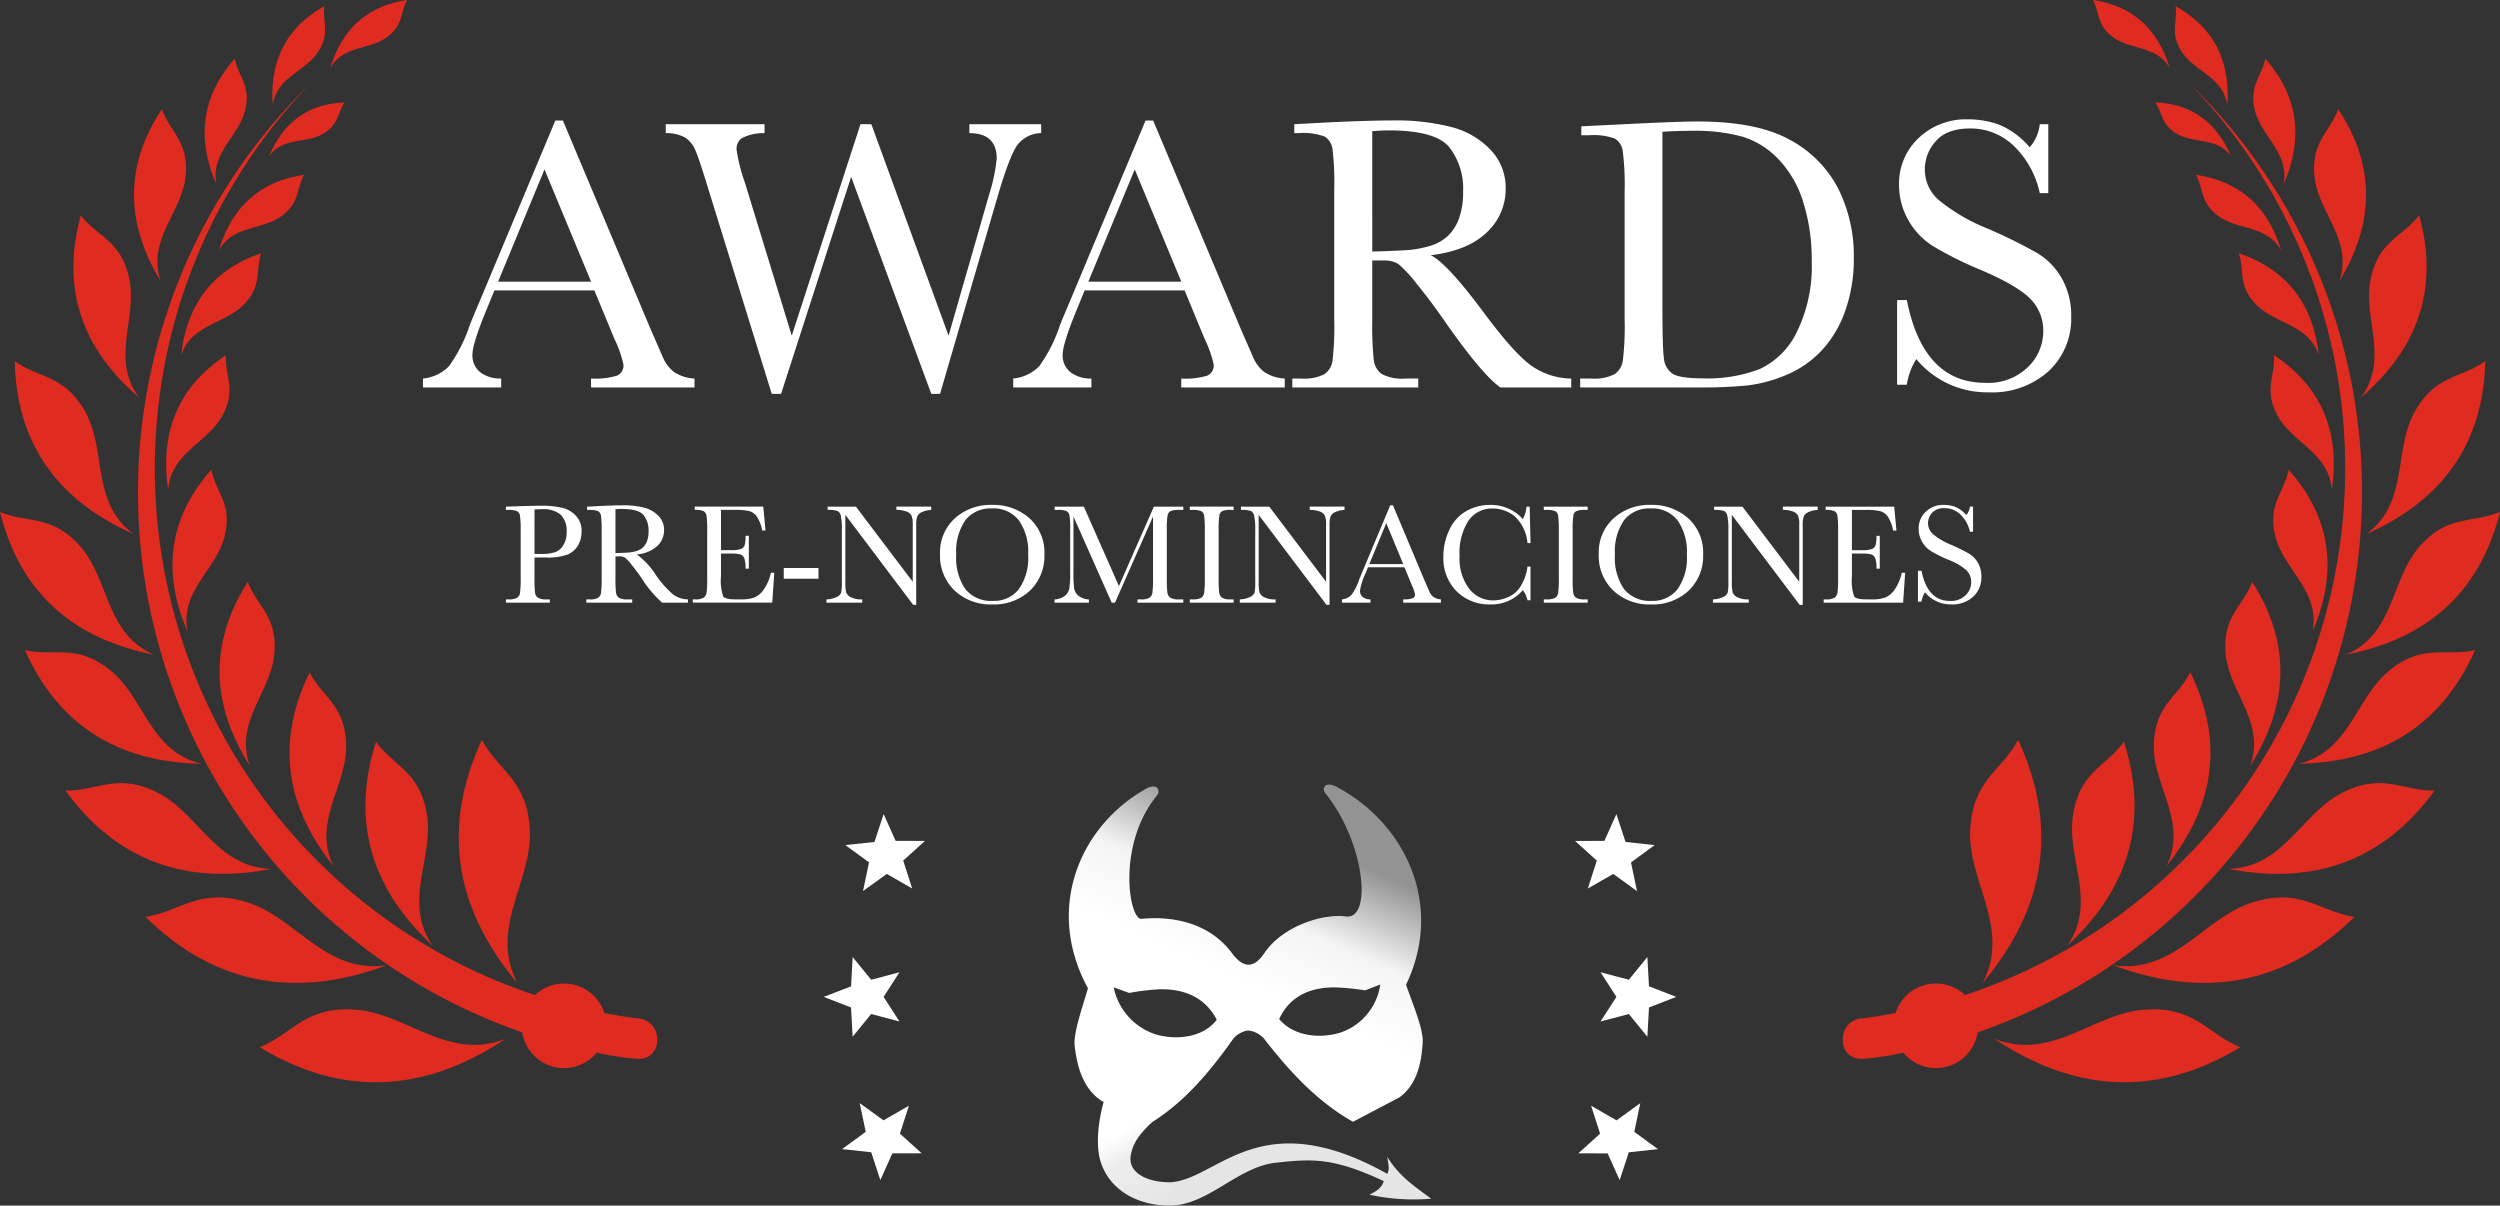<svg xmlns="http://www.w3.org/2000/svg" xmlns:xlink="http://www.w3.org/1999/xlink" width="381.549" height="184" viewBox="0 0 381.549 184">
  <rect x="0" y="0" width="381.549" height="184" fill="#333333" stroke="none"/>
  <defs>
    <linearGradient id="linear-gradient" x1="5.681" y1="401.032" x2="6.588" y2="401.023" gradientUnits="objectBoundingBox">
      <stop offset="0" stop-color="#e5e5e5"/>
      <stop offset="1" stop-color="#fff"/>
    </linearGradient>
    <linearGradient id="linear-gradient-2" x1="0.659" y1="0.158" x2="1" y2="0.953" gradientUnits="objectBoundingBox">
      <stop offset="0" stop-color="#fff"/>
      <stop offset="0.305" stop-color="#ededed"/>
      <stop offset="1" stop-color="#e5e5e5"/>
    </linearGradient>
    <linearGradient id="linear-gradient-3" x1="0.684" y1="0.68" x2="0.889" y2="0.294" gradientUnits="objectBoundingBox">
      <stop offset="0" stop-color="#fff"/>
      <stop offset="0.462" stop-color="#f4f4f4"/>
      <stop offset="1" stop-color="#939393"/>
    </linearGradient>
  </defs>
  <g id="recurso-premios-pc" transform="translate(-90.999 -300)">
    <path id="Trazado_8556" data-name="Trazado 8556" d="M647.215,112.5l-4.171,1.615-.247,4.467-2.825-3.47-4.324,1.146,2.426-3.759-2.426-3.76,4.324,1.146,2.825-3.469.247,4.467ZM643.91,89.336h0l-3.611,2.64.917,4.379-3.626-2.62-3.88,2.227,1.37-4.26-3.316-3,4.474-.013,1.83-4.083,1.4,4.252Zm.5,46.4h0l-4.447.481-1.394,4.252-1.831-4.082-4.474-.013,3.316-3-1.37-4.259,3.88,2.227,3.626-2.62L640.8,133.1Z" transform="translate(-300.378 339.644)" fill="#fff" fill-rule="evenodd"/>
    <path id="Trazado_8557" data-name="Trazado 8557" d="M168.052,112.5l4.171,1.615.247,4.467,2.825-3.469,4.324,1.145-2.425-3.759,2.425-3.76L175.3,109.89l-2.825-3.469-.247,4.467Zm3.306-23.168h0l3.611,2.64-.917,4.379,3.626-2.62,3.88,2.227-1.37-4.26,3.316-3-4.474-.013L177.2,84.6,175.8,88.856Zm-.5,46.4h0l4.447.481,1.394,4.252,1.831-4.082,4.473-.013-3.316-3,1.37-4.259-3.88,2.227-3.627-2.62.918,4.379Z" transform="translate(48.659 339.644)" fill="#fff" fill-rule="evenodd"/>
    <path id="Trazado_8558" data-name="Trazado 8558" d="M97.158,161.589a38.531,38.531,0,0,1-6.073-.946,6.453,6.453,0,0,1-11.374-3.085A87.2,87.2,0,0,1,47.345,12.767a84.639,84.639,0,0,0,34.312,139.1,6.454,6.454,0,0,1,10.586,2.748c1.635.313,3.285.583,4.951.8,4.161.137,4.173,6.529-.036,6.174M50.411,10.4h0c1.911-3.437,5.85-2.761,8.521-4.64S61.063,1.941,62.14,0c-6.028.884-9.924,4.38-11.729,10.4M41.059,23.841h0c2.051-2.9,5.527-1.914,8.11-3.345s2.285-3.225,3.442-4.865c-5.505.21-9.346,2.976-11.552,8.21M33.41,38.2h0c2.116-3.806,6.478-3.056,9.434-5.138S45.2,28.837,46.4,26.687c-6.674.979-10.988,4.851-12.987,11.513M27.657,54.181h0c1.6-4.69,6.63-4.737,9.518-7.667s1.782-5.21,2.682-7.858c-7.272,2.452-11.315,7.661-12.2,15.525m-1.978,20.59h0c.374-5.6,5.871-7.127,8.174-11.18s.426-6.225.636-9.388c-7.243,4.813-10.143,11.7-8.81,20.568m2.939,21.62h0c-1.194-6.148,4.3-9.364,5.628-14.394s-1.316-6.836-1.992-10.307c-6.439,7.26-7.6,15.517-3.636,24.7M38.14,116.9h0c-2.412-6.623,3.128-11.168,3.717-16.993S39.19,92.537,37.826,88.8c-5.878,9.206-5.715,18.591.314,28.1m12.771,15.3h0c-3.324-6.7,1.982-12.144,1.917-18.357s-3.682-7.453-5.56-11.235c-5.113,10.4-3.836,20.277,3.643,29.592m15.127,12.132h0c-4.635-6.652.183-13.34-.88-19.99s-5.14-7.4-7.759-11.158c-3.819,11.97-.87,22.355,8.639,31.147m12.939,5.725h0c-4.375-8.337,2.147-15.34,1.888-23.155s-4.846-9.273-7.318-13.979c-6.137,13.234-4.248,25.625,5.43,37.134M41.632,16.018h0c.612-4.225,4.869-5.059,6.853-8s.688-4.695,1.032-7.08c-5.773,3.224-8.376,8.276-7.885,15.078m-8.6,12.13h0c-.935-4.77,3.324-7.272,4.348-11.177s-1.029-5.3-1.559-8c-4.988,5.642-5.88,12.05-2.79,19.173m-8.5,14.787h0C22.393,36.7,27.65,32.544,28.3,27.106s-2.372-6.934-3.585-10.455c-5.652,8.512-5.657,17.29-.177,26.285M21.262,60.7h0c-4.428-5.847-.312-12.064-1.51-18.037s-4.91-6.507-7.412-9.807C9.317,43.816,12.353,53.1,21.262,60.7m-.853,20.8h0C8.656,76.343,2.536,67.565,2.246,55.112c3.669,2.672,7.73,2.057,10.878,7.946s.792,13.714,7.285,18.448m3.076,18.4h0C16.115,96.708,16.7,88.557,12.349,83.5S4.163,79.926,0,78.12C3,90.208,10.89,97.437,23.485,99.91m7.241,16.654h0c-7.817-1.865-8.66-9.993-13.831-14.214S8.21,100.263,3.8,99.211c5.066,11.379,14.1,17.119,26.93,17.352m10.725,16.043h0c-8.44-.208-11.081-8.377-17.317-11.584s-9.38-.247-14.146-.363c7.691,10.586,18.224,14.512,31.463,11.947m17.531,14.719h0c-9.32,1.31-13.714-7.192-21.157-9.581s-10.361,1.439-15.624,2.181c10.387,10.24,22.687,12.636,36.781,7.4M77.13,158.554h0c-8.769,3.419-15-3.842-22.794-4.454s-9.752,3.785-14.7,5.719c12.465,7.573,24.985,7.075,37.5-1.264" transform="translate(90.999 300)" fill="#e02b20" fill-rule="evenodd"/>
    <path id="Trazado_8559" data-name="Trazado 8559" d="M3.157,161.589a38.531,38.531,0,0,0,6.073-.946A6.453,6.453,0,0,0,20.6,157.558a87.209,87.209,0,0,0,58.649-82.4A86.935,86.935,0,0,0,52.97,12.767,84.345,84.345,0,0,1,76.684,71.512a84.644,84.644,0,0,1-58.025,80.353,6.454,6.454,0,0,0-10.586,2.748c-1.635.313-3.285.583-4.951.8-4.161.137-4.173,6.529.036,6.174M49.9,10.4h0c-1.911-3.437-5.85-2.761-8.521-4.64S39.252,1.941,38.175,0C44.2.884,48.1,4.38,49.9,10.4m9.352,13.443h0c-2.051-2.9-5.527-1.914-8.11-3.345s-2.285-3.225-3.442-4.865c5.505.21,9.346,2.976,11.552,8.21M66.9,38.2h0c-2.116-3.806-6.478-3.056-9.434-5.138s-2.359-4.225-3.552-6.375c6.674.979,10.988,4.851,12.987,11.513m5.753,15.982h0c-1.6-4.69-6.63-4.737-9.518-7.667s-1.782-5.21-2.682-7.858c7.272,2.452,11.315,7.661,12.2,15.525m1.978,20.59h0c-.374-5.6-5.871-7.127-8.174-11.18s-.426-6.225-.636-9.388c7.243,4.813,10.143,11.7,8.81,20.568M71.7,96.391h0c1.194-6.148-4.3-9.364-5.628-14.394s1.316-6.836,1.992-10.307c6.44,7.26,7.6,15.517,3.636,24.7M62.175,116.9h0c2.412-6.623-3.128-11.168-3.717-16.993s2.668-7.366,4.032-11.106c5.878,9.206,5.715,18.591-.314,28.1M49.4,132.2h0c3.324-6.7-1.982-12.144-1.917-18.357s3.682-7.453,5.56-11.235c5.113,10.4,3.836,20.277-3.643,29.592M34.277,144.329h0c4.635-6.652-.183-13.34.88-19.99s5.14-7.4,7.759-11.158c3.819,11.97.87,22.355-8.639,31.147m-12.939,5.725h0c4.375-8.337-2.147-15.34-1.888-23.155s4.846-9.273,7.318-13.979c6.137,13.234,4.248,25.625-5.43,37.134M58.682,16.018h0c-.612-4.225-4.869-5.059-6.853-8S51.141,3.326,50.8.941c5.773,3.224,8.376,8.276,7.885,15.078m8.6,12.13h0c.935-4.77-3.324-7.272-4.348-11.177s1.029-5.3,1.559-8c4.988,5.642,5.88,12.05,2.79,19.173m8.5,14.787h0c2.145-6.235-3.113-10.392-3.762-15.83s2.372-6.934,3.585-10.455c5.652,8.512,5.657,17.29.177,26.285M79.053,60.7h0c4.428-5.847.312-12.064,1.51-18.037s4.91-6.507,7.412-9.807C91,43.816,87.962,53.1,79.053,60.7m.853,20.8h0c11.753-5.164,17.873-13.942,18.163-26.395-3.669,2.672-7.73,2.057-10.878,7.946S86.4,76.772,79.906,81.507M76.83,99.91h0c7.371-3.2,6.781-11.353,11.136-16.412s8.186-3.573,12.349-5.379c-3,12.088-10.89,19.318-23.485,21.79m-7.241,16.654h0c7.817-1.865,8.66-9.993,13.831-14.214s8.685-2.087,13.1-3.139c-5.066,11.379-14.1,17.119-26.93,17.352M58.864,132.607h0c8.44-.208,11.081-8.377,17.317-11.584s9.38-.247,14.146-.363c-7.691,10.586-18.224,14.512-31.463,11.947M41.333,147.326h0c9.32,1.31,13.714-7.192,21.157-9.581s10.361,1.439,15.624,2.181c-10.387,10.24-22.687,12.636-36.781,7.4M23.185,158.554h0c8.769,3.419,15-3.842,22.794-4.454s9.752,3.785,14.7,5.719c-12.465,7.573-24.985,7.075-37.5-1.264" transform="translate(372.233 300)" fill="#e02b20" fill-rule="evenodd"/>
    <path id="Trazado_8560" data-name="Trazado 8560" d="M-172.958-37.955h-15.256l-1.037,2.548q-2.311,5.541-2.311,7.23a3.228,3.228,0,0,0,1.229,2.741,5.073,5.073,0,0,0,3.155.933v1.363h-11.938V-24.5a6.434,6.434,0,0,0,3.969-1.882,23.045,23.045,0,0,0,3.14-6.178q.148-.444,1.422-3.437l11.671-27.883h1.155l13.419,31.913,1.837,4.208a5.593,5.593,0,0,0,1.674,2.237,6.121,6.121,0,0,0,3.155,1.022v1.363h-15.789V-24.5a11.768,11.768,0,0,0,3.925-.43,1.667,1.667,0,0,0,1.022-1.7,17.256,17.256,0,0,0-1.363-3.882Zm-.5-1.333-7.109-17.127-7.08,17.127ZM-120.2-22.161h-1.333l-12.234-33.128-10.694,33.128h-1.422l-9.687-31.291q-1.3-4.267-1.881-5.674a4.617,4.617,0,0,0-1.511-2.074,5.9,5.9,0,0,0-3.1-.756v-1.363h15.078v1.363a7.206,7.206,0,0,0-3.5.785,2.046,2.046,0,0,0-.77,1.7A25.484,25.484,0,0,0-150-54.459l7.169,23.409,10.486-32.269h1.659l11.79,32.269,6.132-21.335a27.763,27.763,0,0,0,1.215-5.66q0-3.911-4.177-3.911v-1.363h10.96v1.363a4.638,4.638,0,0,0-3.614,1.793q-1.185,1.615-2.992,7.749Zm37.324-15.794H-98.132l-1.037,2.548q-2.311,5.541-2.311,7.23a3.228,3.228,0,0,0,1.229,2.741,5.073,5.073,0,0,0,3.155.933v1.363h-11.938V-24.5a6.434,6.434,0,0,0,3.969-1.882,23.045,23.045,0,0,0,3.14-6.178q.148-.444,1.422-3.437L-88.83-63.882h1.155l13.419,31.913,1.837,4.208a5.594,5.594,0,0,0,1.674,2.237A6.121,6.121,0,0,0-67.591-24.5v1.363H-83.38V-24.5a11.768,11.768,0,0,0,3.925-.43,1.667,1.667,0,0,0,1.022-1.7A17.257,17.257,0,0,0-79.8-30.517Zm-.5-1.333-7.109-17.127-7.08,17.127Zm59.512,16.149H-34.68q-2.873-2.015-8.8-10.549-1.9-2.726-3.94-5.23a20.494,20.494,0,0,0-2.814-3.052,4.18,4.18,0,0,0-2.4-.548h-1.6V-33.6a53.015,53.015,0,0,0,.222,6.208,3.154,3.154,0,0,0,1.185,2.178,6.667,6.667,0,0,0,3.688.711h1.925v1.363H-66.435V-24.5h1.3a6.954,6.954,0,0,0,3.57-.652,2.973,2.973,0,0,0,1.259-2.03,45.366,45.366,0,0,0,.267-6.415V-53.3A43.1,43.1,0,0,0-60.3-59.5a2.652,2.652,0,0,0-1.185-1.926,9.343,9.343,0,0,0-3.969-.533h-.681v-1.363l5.747-.3q5.747-.267,9.124-.267a33.722,33.722,0,0,1,9.346,1.067,12.5,12.5,0,0,1,5.821,3.5,8.311,8.311,0,0,1,2.222,5.808,8.982,8.982,0,0,1-2.9,6.726q-2.9,2.785-8.531,3.467Q-42.8-42.1-37.2-34.547q4.562,6.134,7.169,8.03A10.829,10.829,0,0,0-23.868-24.5ZM-54.231-43.881q2.222-.059,4.591-.178a17.129,17.129,0,0,0,4.118-.652,7.026,7.026,0,0,0,2.829-1.556,7,7,0,0,0,1.7-2.682,11.721,11.721,0,0,0,.622-4.089,10.277,10.277,0,0,0-2.118-6.786q-2.118-2.548-9.227-2.548-1.1,0-2.518.119Zm31.9-19.112,6.606-.326q8.265-.415,11.138-.415,8.946,0,13.952,2.726a17.7,17.7,0,0,1,7.45,7.393,22.884,22.884,0,0,1,2.444,10.771,23.439,23.439,0,0,1-1.333,8.075,17.01,17.01,0,0,1-3.658,6.074A15.684,15.684,0,0,1,8.88-25.021a21.84,21.84,0,0,1-5.821,1.57,73.706,73.706,0,0,1-7.761.311h-17.8V-24.5h1.659a6.954,6.954,0,0,0,3.57-.652A3.023,3.023,0,0,0-16-27.184a43,43,0,0,0,.281-6.415V-52.978A41.193,41.193,0,0,0-16-59.186a2.671,2.671,0,0,0-1.185-1.926,9.469,9.469,0,0,0-3.955-.519h-1.185Zm12.382.83v26.846q0,5.956.222,7.675A3.131,3.131,0,0,0-8.39-25.228q1.111.7,4.7.7a22.177,22.177,0,0,0,8.62-1.437,11.884,11.884,0,0,0,5.643-5.66A22.655,22.655,0,0,0,12.835-42.4a29.015,29.015,0,0,0-1.318-9.1A16.458,16.458,0,0,0,7.74-58a12.8,12.8,0,0,0-5.451-3.408,27.107,27.107,0,0,0-7.672-.9Q-7.635-62.312-9.945-62.164Zm35.814,38.61V-36.473H27.35Q29.868-23.85,39.288-23.85a8.682,8.682,0,0,0,6.561-2.415,7.616,7.616,0,0,0,2.325-5.408A6.882,6.882,0,0,0,46.13-36.74q-2.044-2.015-7.465-4.326a54.845,54.845,0,0,1-7.287-3.63,11.068,11.068,0,0,1-3.836-4.045,10.787,10.787,0,0,1-1.377-5.3A9.511,9.511,0,0,1,29.142-61.2a10.443,10.443,0,0,1,7.539-2.859,13.767,13.767,0,0,1,4.8.83A12.282,12.282,0,0,1,46.1-59.793a6.352,6.352,0,0,0,1.54-3.526h1.3V-52.8h-1.3a14.113,14.113,0,0,0-3.984-7.23,9.468,9.468,0,0,0-6.621-2.637q-3.584,0-5.258,1.941A6.374,6.374,0,0,0,30.1-56.474a6.145,6.145,0,0,0,2.1,4.711A28.638,28.638,0,0,0,39.7-47.378a77.74,77.74,0,0,1,7.539,3.719,10.525,10.525,0,0,1,3.777,3.9,11.385,11.385,0,0,1,1.422,5.749A10.985,10.985,0,0,1,49-25.628a12.864,12.864,0,0,1-9.183,3.23A14.016,14.016,0,0,1,28.8-27.465a10.072,10.072,0,0,0-1.452,3.911Z" transform="translate(354.667 382.274)" fill="#fff"/>
    <path id="Trazado_8561" data-name="Trazado 8561" d="M-148.657-12.2v3.079a19.343,19.343,0,0,0,.081,2.263,1.142,1.142,0,0,0,.437.794,2.431,2.431,0,0,0,1.338.259h.486v.5h-6.7v-.5h.389a2.532,2.532,0,0,0,1.3-.238,1.084,1.084,0,0,0,.459-.74,16.551,16.551,0,0,0,.1-2.339v-7.184a15.725,15.725,0,0,0-.1-2.258.967.967,0,0,0-.432-.7,3.4,3.4,0,0,0-1.446-.194h-.27v-.5l1.835-.065q2.2-.076,3.432-.076a13.163,13.163,0,0,1,3.491.357,4.1,4.1,0,0,1,2.007,1.264,3.382,3.382,0,0,1,.782,2.29A4.134,4.134,0,0,1-142-14.072a3.432,3.432,0,0,1-1.533,1.394,9.025,9.025,0,0,1-3.513.475Zm0-.54h1.047a6.731,6.731,0,0,0,2.04-.254,2.433,2.433,0,0,0,1.3-1.064,3.638,3.638,0,0,0,.518-2,3.529,3.529,0,0,0-.89-2.663,4.093,4.093,0,0,0-2.887-.848,10.917,10.917,0,0,0-1.122.043Zm23.42,7.433h-3.939a17.66,17.66,0,0,1-3.205-3.846q-.691-.994-1.435-1.907a7.468,7.468,0,0,0-1.025-1.113,1.522,1.522,0,0,0-.874-.2h-.583v3.252a19.343,19.343,0,0,0,.081,2.263,1.15,1.15,0,0,0,.432.794,2.428,2.428,0,0,0,1.344.259h.7v.5h-7v-.5h.475a2.532,2.532,0,0,0,1.3-.238,1.084,1.084,0,0,0,.459-.74,16.546,16.546,0,0,0,.1-2.339v-7.184a15.72,15.72,0,0,0-.1-2.258.967.967,0,0,0-.432-.7,3.4,3.4,0,0,0-1.446-.194h-.248v-.5l2.094-.108q2.094-.1,3.324-.1a12.278,12.278,0,0,1,3.405.389,4.553,4.553,0,0,1,2.121,1.275,3.031,3.031,0,0,1,.809,2.117,3.276,3.276,0,0,1-1.058,2.452,5.283,5.283,0,0,1-3.108,1.264,11.817,11.817,0,0,1,2.957,3.2,14.891,14.891,0,0,0,2.612,2.928,3.944,3.944,0,0,0,2.245.735ZM-136.3-12.872q.809-.022,1.673-.065a6.236,6.236,0,0,0,1.5-.238,2.56,2.56,0,0,0,1.031-.567,2.551,2.551,0,0,0,.621-.978,4.275,4.275,0,0,0,.227-1.491,3.749,3.749,0,0,0-.772-2.474q-.772-.929-3.362-.929-.4,0-.917.043Zm23.722,3h.518l-.313,4.559h-12.12v-.5h.3a2.264,2.264,0,0,0,1.408-.292,1.311,1.311,0,0,0,.4-.74,17.144,17.144,0,0,0,.086-2.285v-7.184a16.318,16.318,0,0,0-.092-2.2,1.033,1.033,0,0,0-.421-.74,2.955,2.955,0,0,0-1.387-.211v-.5h10.458l.345,3.652h-.507a5.719,5.719,0,0,0-.847-2.177,2.141,2.141,0,0,0-1.193-.81,10.457,10.457,0,0,0-2.223-.167h-2.029v6.147h1.554a4.206,4.206,0,0,0,1.495-.184.961.961,0,0,0,.561-.556,5.059,5.059,0,0,0,.135-1.453h.507V-10.5h-.507a4.278,4.278,0,0,0-.205-1.637.99.99,0,0,0-.6-.54,4.963,4.963,0,0,0-1.333-.124h-1.608v3.468a7.512,7.512,0,0,0,.335,3.063q.335.459,1.8.459h1.09a5.178,5.178,0,0,0,1.9-.3,3.4,3.4,0,0,0,1.419-1.221A7.14,7.14,0,0,0-112.578-9.869Zm1.964-.724h5.3v1.631h-5.3Zm19.75,5.618-10.35-13.731V-8.54a6.945,6.945,0,0,0,.124,1.664,1.408,1.408,0,0,0,.707.735,3.6,3.6,0,0,0,1.748.335v.5H-104.1v-.5a3.925,3.925,0,0,0,1.6-.384,1.246,1.246,0,0,0,.653-.664,8.135,8.135,0,0,0,.1-1.685v-7.768a10.377,10.377,0,0,0-.156-2.258,1.06,1.06,0,0,0-.5-.735,4.355,4.355,0,0,0-1.516-.162v-.5h4.317L-90.928-8.5v-8.762a3.259,3.259,0,0,0-.2-1.361,1.4,1.4,0,0,0-.815-.616,4.284,4.284,0,0,0-1.479-.227v-.5h5.31v.5a3.86,3.86,0,0,0-1.462.357,1.328,1.328,0,0,0-.68.675A4.271,4.271,0,0,0-90.4-17.1V-4.975Zm4.1-7.757A6.991,6.991,0,0,1-84.5-18.177a8.109,8.109,0,0,1,5.655-2.053A8.305,8.305,0,0,1-73.126-18.2a7.025,7.025,0,0,1,2.293,5.542,7.288,7.288,0,0,1-2.2,5.51A8,8,0,0,1-78.808-5.04a8,8,0,0,1-5.72-2.107A7.317,7.317,0,0,1-86.762-12.732Zm2.471.076a8.416,8.416,0,0,0,1.408,5.3A5.071,5.071,0,0,0-78.657-5.58,4.76,4.76,0,0,0-74.75-7.352a8.26,8.26,0,0,0,1.435-5.283,8.387,8.387,0,0,0-1.414-5.234,4.88,4.88,0,0,0-4.1-1.82,4.866,4.866,0,0,0-4.053,1.777A8.338,8.338,0,0,0-84.291-12.656Zm24.834,4.818,5.332-12.121h4.49v.5h-.54a3.561,3.561,0,0,0-1.414.178.942.942,0,0,0-.448.664,13.772,13.772,0,0,0-.113,2.312v7.184a18.142,18.142,0,0,0,.086,2.263,1.169,1.169,0,0,0,.437.794,2.428,2.428,0,0,0,1.344.259h.648v.5H-56.63v-.5h.518a2.5,2.5,0,0,0,1.29-.238,1.1,1.1,0,0,0,.464-.74,15.69,15.69,0,0,0,.1-2.339v-9.323l-5.8,13.137h-.507L-66.4-18.447v8.578a17.235,17.235,0,0,0,.108,2.4,1.865,1.865,0,0,0,.669,1.118,2.617,2.617,0,0,0,1.576.546v.5h-5.234v-.5a2.67,2.67,0,0,0,1.527-.513,1.851,1.851,0,0,0,.718-1.129A15.553,15.553,0,0,0-66.9-9.934v-6.374a14.906,14.906,0,0,0-.1-2.258.989.989,0,0,0-.432-.7,3.36,3.36,0,0,0-1.441-.194h-.4v-.5h4.457Zm10.814-11.624v-.5h6.691v.5h-.313a3.561,3.561,0,0,0-1.414.178.942.942,0,0,0-.448.664,13.771,13.771,0,0,0-.113,2.312v7.184a19.342,19.342,0,0,0,.081,2.263,1.15,1.15,0,0,0,.432.794,2.428,2.428,0,0,0,1.344.259h.432v.5h-6.691v-.5h.432a2.532,2.532,0,0,0,1.3-.238,1.084,1.084,0,0,0,.459-.74,16.552,16.552,0,0,0,.1-2.339v-7.184a15.726,15.726,0,0,0-.1-2.258.967.967,0,0,0-.432-.7,3.4,3.4,0,0,0-1.446-.194ZM-27.781-4.975l-10.35-13.731V-8.54a6.943,6.943,0,0,0,.124,1.664,1.408,1.408,0,0,0,.707.735,3.6,3.6,0,0,0,1.748.335v.5h-5.461v-.5a3.925,3.925,0,0,0,1.6-.384,1.246,1.246,0,0,0,.653-.664,8.136,8.136,0,0,0,.1-1.685v-7.768a10.375,10.375,0,0,0-.156-2.258,1.06,1.06,0,0,0-.5-.735,4.355,4.355,0,0,0-1.516-.162v-.5h4.317L-27.846-8.5v-8.762a3.259,3.259,0,0,0-.2-1.361,1.4,1.4,0,0,0-.815-.616,4.284,4.284,0,0,0-1.479-.227v-.5h5.31v.5a3.86,3.86,0,0,0-1.462.357,1.327,1.327,0,0,0-.68.675,4.271,4.271,0,0,0-.146,1.334V-4.975Zm11.893-5.737h-5.558l-.378.929a9.426,9.426,0,0,0-.842,2.636,1.177,1.177,0,0,0,.448,1,1.847,1.847,0,0,0,1.149.34v.5h-4.349v-.5a2.343,2.343,0,0,0,1.446-.686,8.4,8.4,0,0,0,1.144-2.253q.054-.162.518-1.253l4.252-10.166h.421l4.889,11.635L-12.078-7a2.039,2.039,0,0,0,.61.816,2.229,2.229,0,0,0,1.149.373v.5h-5.752v-.5a4.285,4.285,0,0,0,1.43-.157.608.608,0,0,0,.372-.621A6.3,6.3,0,0,0-14.766-8Zm-.183-.486-2.59-6.244L-21.241-11.2Zm18.962.389h.464v5.132H2.891a3.937,3.937,0,0,0-.7-1.545A6.293,6.293,0,0,1-2.743-5.04,7.025,7.025,0,0,1-7.929-7.049a7.179,7.179,0,0,1-2.013-5.315,9.265,9.265,0,0,1,.928-4.089A6.276,6.276,0,0,1-6.423-19.3a7.349,7.349,0,0,1,3.648-.929A6.485,6.485,0,0,1,.2-19.554a5.962,5.962,0,0,1,1.991,1.5,5.353,5.353,0,0,0,.561-1.9h.475l.13,5.553H2.891a6.281,6.281,0,0,0-1.98-4.116,5.371,5.371,0,0,0-3.373-1.156A4.283,4.283,0,0,0-6.115-17.81,9.016,9.016,0,0,0-7.47-12.462,7.639,7.639,0,0,0-5.991-7.411a4.621,4.621,0,0,0,3.68,1.756A5.68,5.68,0,0,0,.1-6.228,4.2,4.2,0,0,0,2.044-8.168,7.281,7.281,0,0,0,2.891-10.809Zm2.493-8.654v-.5h6.691v.5h-.313a3.561,3.561,0,0,0-1.414.178.942.942,0,0,0-.448.664,13.77,13.77,0,0,0-.113,2.312v7.184A19.341,19.341,0,0,0,9.868-6.86a1.15,1.15,0,0,0,.432.794,2.428,2.428,0,0,0,1.344.259h.432v.5H5.384v-.5h.432a2.532,2.532,0,0,0,1.3-.238,1.084,1.084,0,0,0,.459-.74,16.552,16.552,0,0,0,.1-2.339v-7.184a15.726,15.726,0,0,0-.1-2.258.967.967,0,0,0-.432-.7A3.4,3.4,0,0,0,5.7-19.462Zm8.386,6.731a6.991,6.991,0,0,1,2.266-5.445,8.109,8.109,0,0,1,5.655-2.053A8.3,8.3,0,0,1,27.406-18.2,7.025,7.025,0,0,1,29.7-12.656a7.288,7.288,0,0,1-2.2,5.51A8,8,0,0,1,21.724-5.04,8,8,0,0,1,16-7.147,7.317,7.317,0,0,1,13.77-12.732Zm2.471.076a8.416,8.416,0,0,0,1.408,5.3A5.071,5.071,0,0,0,21.875-5.58a4.76,4.76,0,0,0,3.907-1.772,8.26,8.26,0,0,0,1.435-5.283A8.387,8.387,0,0,0,25.8-17.869a4.88,4.88,0,0,0-4.1-1.82,4.866,4.866,0,0,0-4.053,1.777A8.338,8.338,0,0,0,16.241-12.656Zm28.19,7.681L34.081-18.706V-8.54a6.943,6.943,0,0,0,.124,1.664,1.408,1.408,0,0,0,.707.735,3.6,3.6,0,0,0,1.748.335v.5H31.2v-.5a3.925,3.925,0,0,0,1.6-.384,1.246,1.246,0,0,0,.653-.664,8.136,8.136,0,0,0,.1-1.685v-7.768a10.374,10.374,0,0,0-.156-2.258,1.06,1.06,0,0,0-.5-.735,4.355,4.355,0,0,0-1.516-.162v-.5H35.7L44.367-8.5v-8.762a3.259,3.259,0,0,0-.2-1.361,1.4,1.4,0,0,0-.815-.616,4.284,4.284,0,0,0-1.479-.227v-.5h5.31v.5a3.86,3.86,0,0,0-1.462.357,1.328,1.328,0,0,0-.68.675A4.272,4.272,0,0,0,44.9-17.1V-4.975ZM60.016-9.869h.518L60.221-5.31H48.1v-.5h.3A2.264,2.264,0,0,0,49.811-6.1a1.311,1.311,0,0,0,.4-.74A17.14,17.14,0,0,0,50.3-9.124v-7.184a16.317,16.317,0,0,0-.092-2.2,1.033,1.033,0,0,0-.421-.74,2.955,2.955,0,0,0-1.387-.211v-.5H58.861l.345,3.652H58.7a5.718,5.718,0,0,0-.847-2.177,2.141,2.141,0,0,0-1.193-.81,10.456,10.456,0,0,0-2.223-.167H52.407v6.147h1.554a4.206,4.206,0,0,0,1.495-.184.961.961,0,0,0,.561-.556,5.059,5.059,0,0,0,.135-1.453h.507V-10.5h-.507a4.278,4.278,0,0,0-.205-1.637.99.99,0,0,0-.6-.54,4.962,4.962,0,0,0-1.333-.124H52.407v3.468a7.512,7.512,0,0,0,.335,3.063q.335.459,1.8.459h1.09a5.179,5.179,0,0,0,1.9-.3,3.4,3.4,0,0,0,1.419-1.221A7.14,7.14,0,0,0,60.016-9.869Zm2.471,4.408v-4.71h.54q.917,4.6,4.349,4.6a3.162,3.162,0,0,0,2.391-.88,2.778,2.778,0,0,0,.847-1.972,2.51,2.51,0,0,0-.745-1.847,9.207,9.207,0,0,0-2.72-1.577,19.976,19.976,0,0,1-2.655-1.323,4.034,4.034,0,0,1-1.4-1.475,3.935,3.935,0,0,1-.5-1.934,3.469,3.469,0,0,1,1.085-2.609,3.8,3.8,0,0,1,2.747-1.043,5.013,5.013,0,0,1,1.748.3,4.475,4.475,0,0,1,1.684,1.253,2.316,2.316,0,0,0,.561-1.286h.475v3.835H70.42a5.146,5.146,0,0,0-1.452-2.636,3.448,3.448,0,0,0-2.412-.962,2.4,2.4,0,0,0-1.916.708,2.325,2.325,0,0,0-.61,1.55,2.241,2.241,0,0,0,.766,1.718,10.432,10.432,0,0,0,2.73,1.6,28.315,28.315,0,0,1,2.747,1.356,3.836,3.836,0,0,1,1.376,1.421,4.153,4.153,0,0,1,.518,2.1,4.006,4.006,0,0,1-1.252,3.057A4.685,4.685,0,0,1,67.57-5.04a5.1,5.1,0,0,1-4.015-1.847,3.674,3.674,0,0,0-.529,1.426Z" transform="translate(321.23 397.286)" fill="#fff"/>
    <g id="Grupo_3559" data-name="Grupo 3559" transform="translate(254.122 419.743)">
      <path id="path1919-1-1" d="M4.954,25.769c5.848.031,10.439-5.921,16.253-6.545,5.541-.6,8.67-.837,16.48,2.8-.337,1.194-1.291,1.589-2.167,2.083a31.326,31.326,0,0,0,9.413.6c-2.508-1.853-4.864-3.368-6.69-6.366.12,1.212.408,1.714-.01,2.578C18.662,9.968,12.384,21.8,5.12,22.206a3,3,0,0,0-.166,3.563Z" transform="translate(10.373 38.488)" fill="url(#linear-gradient)"/>
      <path id="path1919-6" d="M2.334,14.369c-1.135,4.045-1.08,7.181-.574,9.01,1.2,4.333,5.4,6.93,10.544,6.958l.166-3.563c-3.308.042-6.483-1.338-6.046-4.046C6.745,20.739,7.8,19.4,9.686,17.589a9.947,9.947,0,0,0-7.352-3.22Z" transform="translate(3.023 33.92)" fill="url(#linear-gradient-2)"/>
      <path id="path1083-7-50-1-2" d="M12.968.4a1.675,1.675,0,0,0-.387.058,2.838,2.838,0,0,0-.529.2C1.931,6.229-3.662,18.885,3.037,31.188c-.847,2.93-2.268,6.875-2.022,8.837.276,2.2.88,6.205,4.063,8.323l7.288,3.558c5.3-3.192,9.261-7.935,12.891-13.068a3.642,3.642,0,0,1,2.251-1.207,3.81,3.81,0,0,1,2.322,1.157c3.932,5.051,8.177,9.7,13.658,12.778l7.072-3.715c3.056-2.186,3.421-6.207,3.566-8.407.13-1.966-1.523-5.877-2.544-8.787C57.548,18.216,51.208,5.69,40.763.342a2.912,2.912,0,0,0-.541-.189c-1.144-.27-1.454.615-.956,1.271,5.937,7.307,7.263,19.233,3.183,18.81-3.577-.487-9.725,1.479-12.482,5.581-1.355,2.016-2.969,2.684-4.925.043-3.306-4.464-8.652-5.736-13.743-5.272C9.385,21.122,7.268,9.415,13.613,1.7c.4-.583.174-1.328-.645-1.308ZM6.963,31.054l2.363.848a36.164,36.164,0,0,1,4.554-.553c5.232-.151,7.657,2.407,8.813,4.638-2.086,2.792-6.288,3.16-9.378,2.221a9.573,9.573,0,0,1-6.354-7.154Zm40.69-.445A9.1,9.1,0,0,1,41.727,37.9c-3.032,1.006-7.254.73-9.5-2.015,1.024-2.255,3.3-4.865,8.532-4.828a36.676,36.676,0,0,1,4.585.453Z" transform="translate(-0.117 -0.104)" fill="url(#linear-gradient-3)"/>
    </g>
  </g>
</svg>
